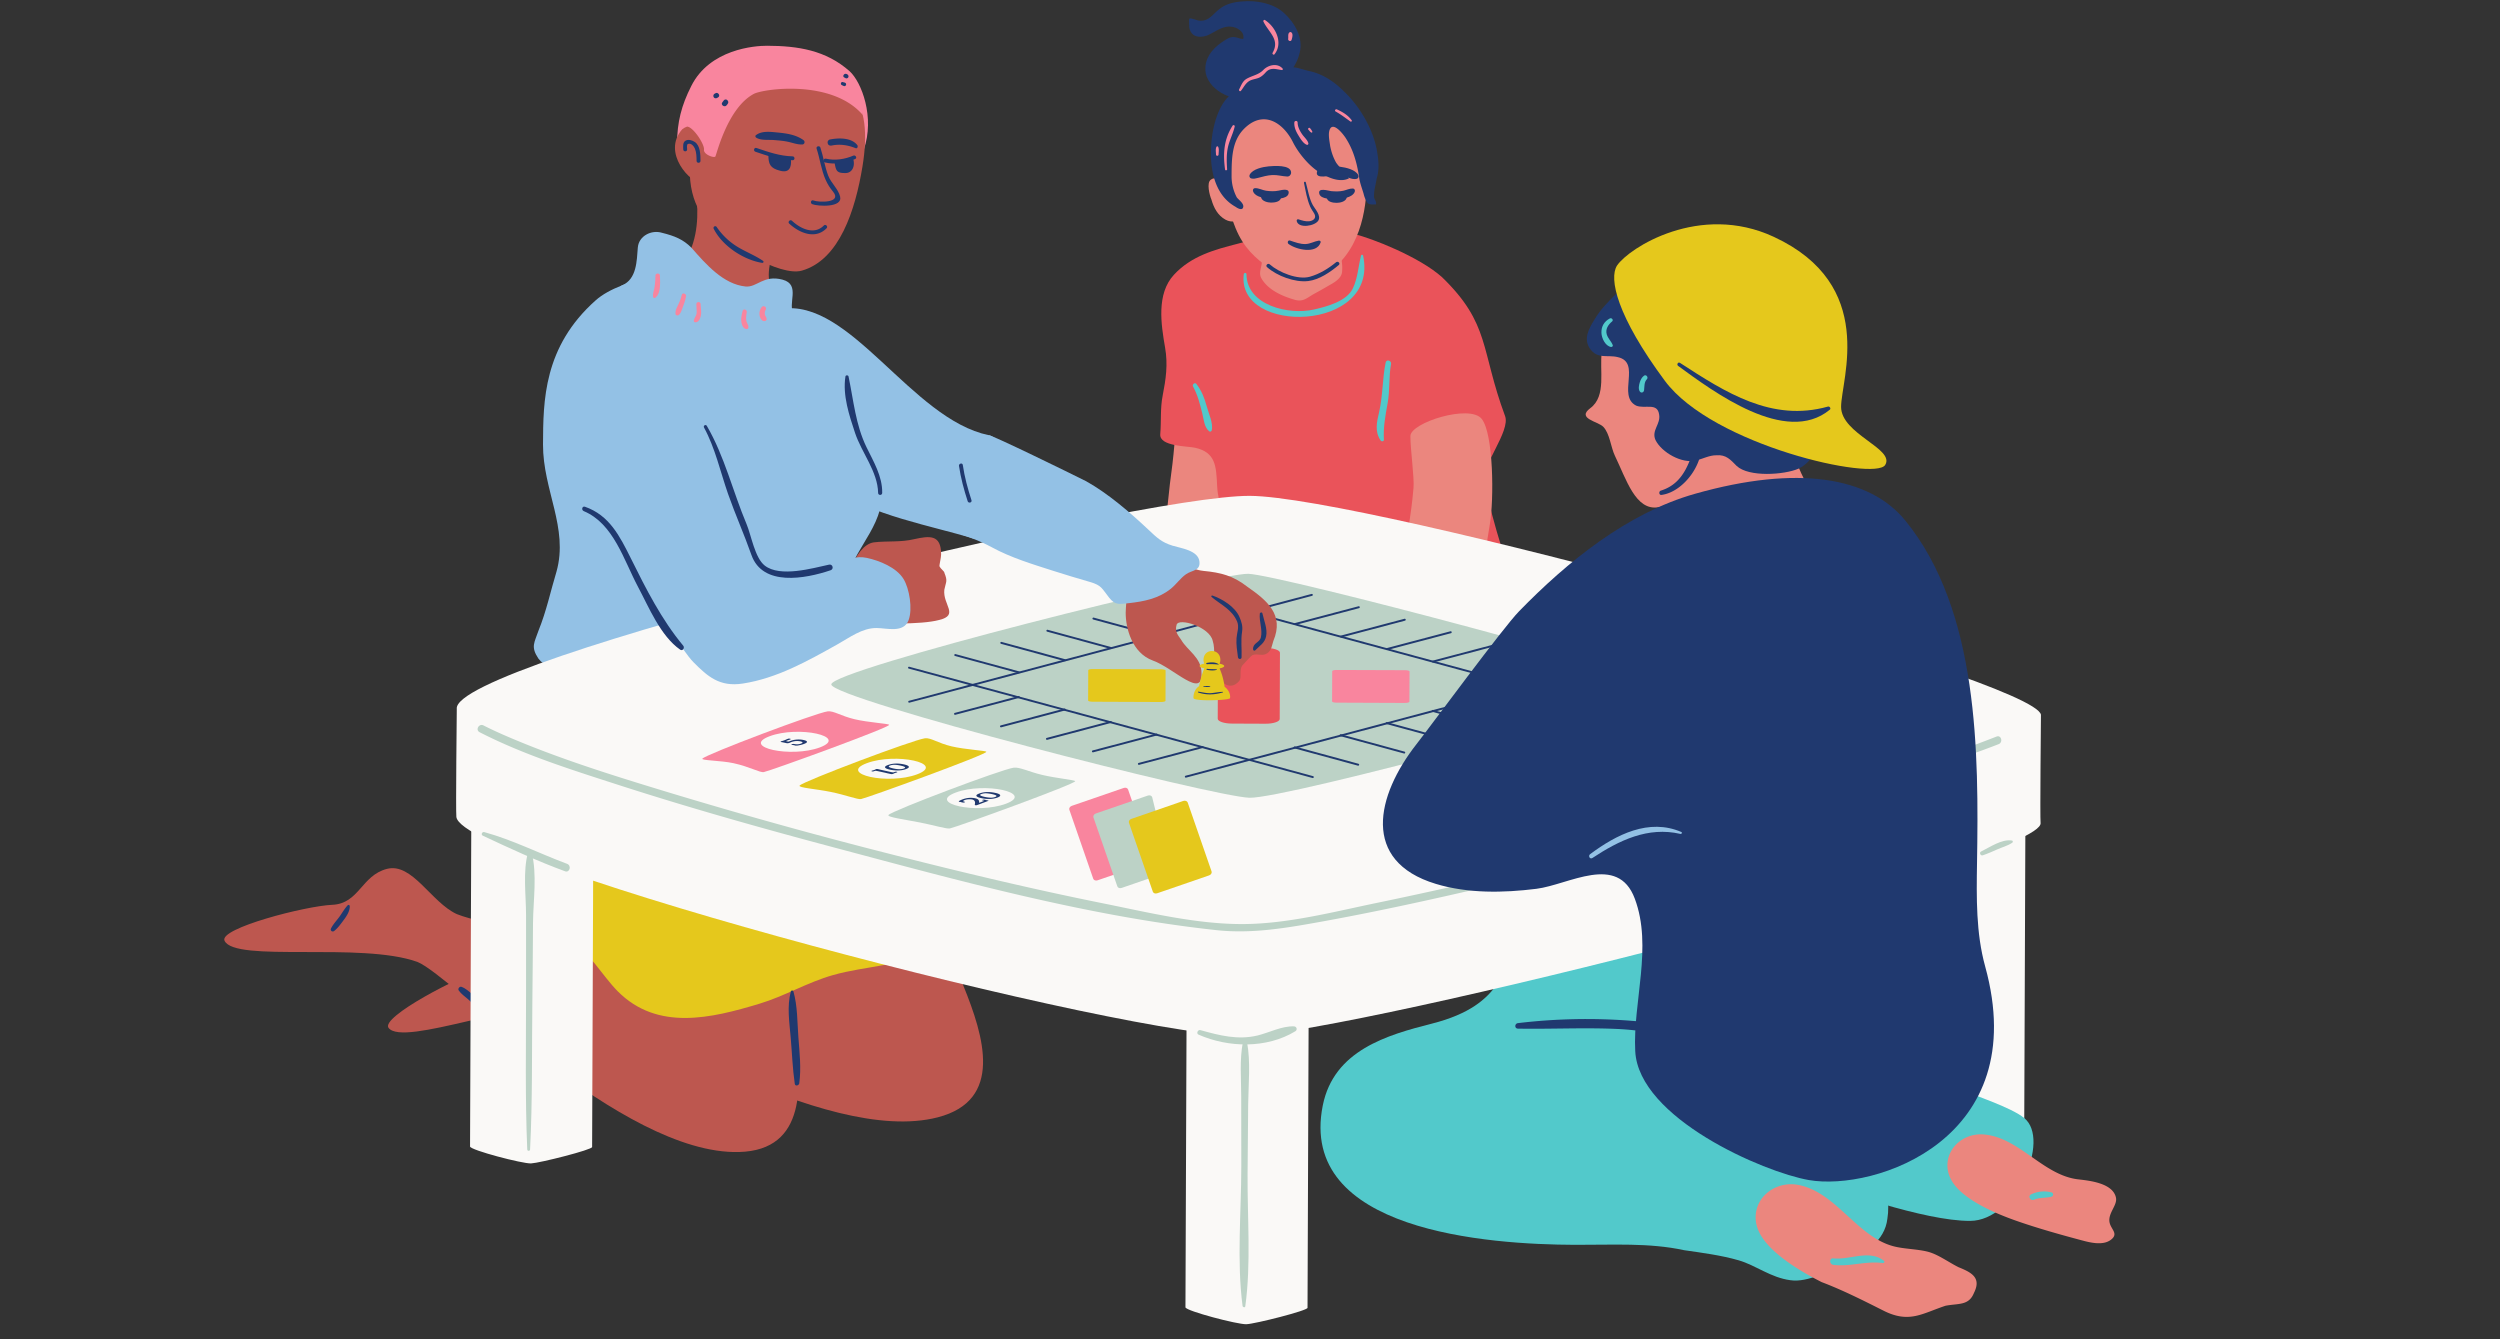 <svg xmlns="http://www.w3.org/2000/svg" width="280" height="150" version="1.0" viewBox="0 0 210 112.5"><rect x="0" y="0" width="210" height="112.5" fill="#333333" stroke="none"/><defs><clipPath id="a"><path d="M18.305 49H68v48H18.305Zm0 0"/></clipPath><clipPath id="b"><path d="M99 80h11v31.254H99Zm0 0"/></clipPath></defs><path fill="#20396f" d="M105.047 8.125c-1.477.594-3.746-.672-3.793-2.25-.05-.977.55-1.738 1.316-2.281.328-.215.657-.485 1.04-.485.273 0 .546.164.82.168.164-.597-.543-1.039-1.09-1.039-.707-.058-1.313.485-1.965.754-.656.215-1.313.106-1.473-.66 0-.105-.05-.707.004-.762.11-.105.653.168.871.168.766.059 1.094-.539 1.641-.972.547-.434 1.203-.594 1.914-.645 1.145-.105 2.563.117 3.488.938.926.82 1.684 2.128 1.352 3.378-.11.489-.332.977-.66 1.415-.438.488-.77 1.085-1.371 1.41"/><path fill="#eb867e" d="M103.25 15.836c-.246-.344-1.035-1.14-1.531-.746-.399.246-.106 1.336.043 1.68.195.69.539 1.335 1.18 1.683.546.3 1.042.106 1.585-.09M98.805 33.984c-.008 2.22-.22 4.438-.532 6.653-.105 1.008-.21 1.914-.316 2.922 0 .504-.102 1.007-.105 1.511 0 .301-.309 1.207-.106 1.512.3.504 2.32.512 3.031.516 1.11.004 2.325-.094 3.035-1.098.813-1.105.715-2.418 1.024-3.727.309-1.105.516-2.316.621-3.425.106-.907.313-3.121-.187-3.93-.606-.809-2.223-.613-3.133-.516Zm0 0"/><path fill="#ea535a" d="M113.79 19.668c1.41.34 5.413 1.887 7.343 3.617 4.055 3.93 3.219 6.07 5.293 11.664.472 1.27-2.012 4.192-1.75 5.48 1.582 7.731 4.98 14.06 3.77 14.56-1.657.792-17.548-.282-22.54-2.579-2.039-.937-2.047-.394-2.054-2.75-.008-1.39-.098-3.047-.438-4.39-.398-1.57-1.094-2.778-1.176-4.47-.078-1.66-.129-2.804-1.855-3.19-.637-.141-3.008-.102-2.922-1.137.094-1.118-.012-2.157.203-3.246.27-1.375.45-2.614.203-4.024-.344-1.984-.734-4.523.742-6.121 1.461-1.578 3.383-2.105 5.38-2.613 1.394-.356 3.034-.922 4.413-1.051 0 0 3.977-.09 5.387.25Zm0 0"/><path fill="#52c9cb" d="M104.477 23.035c-.637 5.125 11.394 4.883 10.023-1.57-.02-.09-.152-.086-.172 0-.234.926-.273 1.875-.683 2.75-.52 1.105-2.207 1.539-3.278 1.785-2.11.484-5.64-.344-5.664-2.965 0-.152-.207-.14-.226 0ZM100.215 32.465c.387.703.582 1.472.773 2.242.13.512.157 1.195.598 1.531.07.051.176-.004.195-.078.153-.597-.265-1.45-.418-2.031-.18-.684-.433-1.32-.867-1.879-.129-.164-.375.047-.281.215Zm0 0"/><path fill="#eb867e" d="M117.926 47.547c.219-2.586.597-4.059.808-6.55.079-.892-.265-3.243-.261-4.368.004-1.125 4.976-2.695 5.984-1.45 1.008 1.243 1.043 6.813.691 8.848-.187 1.149-.78 4.957-1.101 5.559Zm0 0"/><path fill="#52c9cb" d="M116.395 30.45c-.282 1.374-.23 2.777-.547 4.152-.196.851-.395 1.64.129 2.402.074.11.277.082.27-.07-.06-1.075.128-2.024.316-3.075.199-1.086.085-2.195.285-3.285.05-.293-.391-.422-.453-.125Zm0 0"/><path fill="#eb867e" d="M105.855 20.984c.149.297.149.594.145.942 0 .492-.3.984-.055 1.43.543.992 1.778 1.539 2.868 1.84.593.152.89-.094 1.437-.438.45-.246.895-.492 1.39-.785.45-.246 1.044-.59 1.094-1.133a3.71 3.71 0 0 0-.238-1.68.823.823 0 0 0-.2-.348"/><path fill="#eb867e" d="M111.613 7.867c-4.492-1.402-7.48.688-8.43 3.227-.816 2.406-.324 5.8.61 8.082.664 1.61 1.613 2.496 2.95 3.437 1.476.942 3.94 1.032 5.327-.125 2.727-2.27 2.743-6.351 2.746-7.691.008-1.871-.449-6.07-3.203-6.93Zm0 0"/><path fill="#20396f" d="M108.242 20.496c.625.469 2.352.887 2.692-.133.03-.097-.067-.164-.153-.152-.39.062-.707.273-1.117.289-.445.016-.883-.156-1.297-.293-.187-.062-.258.188-.125.29ZM105.105 14.988c.204.055.372.004.57-.047.419-.105.766-.214 1.2-.238.434-.02.828.106 1.25.125.188.008.328-.152.328-.328 0-.688-1.48-.563-1.883-.527-.492.047-1.34.218-1.593.699-.067.121-.012.281.128.316ZM105.941 16.273c0 .075-.043.223 0 .336.082.293.536.407.825.41.332 0 .742-.074.828-.367.039-.113 0-.222 0-.336"/><path fill="#20396f" d="M105.266 16.094c.203.484.964.547 1.414.59.37.03 1.418.078 1.554-.407.137-.504-.593-.312-.82-.265-.344.074-.723.058-1.07.008-.305-.047-.602-.223-.914-.215-.16.004-.223.16-.164.289ZM114.094 14.703c-.242-.457-1.028-.629-1.492-.691-.454-.063-1.801-.211-1.973.41-.188.687 1.14.297 1.406.297.422-.004.809.066 1.207.199.242.078.469.168.723.102.14-.036.191-.196.129-.317ZM113.113 16.3c0 .075.043.223 0 .333-.082.297-.539.406-.828.406-.328 0-.742-.078-.824-.375-.04-.11 0-.223 0-.332"/><path fill="#20396f" d="M113.629 15.836c-.266-.008-.527.125-.781.184-.336.078-.692.066-1.032.035-.218-.02-1.152-.344-.992.234.13.461 1.055.426 1.41.422.473-.004 1.34-.082 1.559-.586.059-.133-.008-.285-.164-.29ZM109.535 15.36c.137.671.246 1.378.524 2.007.086.195.218.375.328.555.234.387-.059.625-.418.664-.317.031-.61-.07-.903-.164-.09-.031-.16.058-.144.144.152.664 1.558.422 1.824-.05.234-.422-.281-.953-.465-1.278-.312-.554-.418-1.308-.594-1.918-.027-.101-.171-.058-.152.04ZM106.43 22.438c.84.746 2.332 1.3 3.453 1.171.937-.109 1.867-.757 2.574-1.347.164-.137-.07-.367-.23-.23-.645.53-1.395.988-2.2 1.214-1.011.285-2.605-.363-3.367-1.039-.156-.14-.39.09-.23.23Zm0 0"/><path fill="#20396f" d="M104.488 10.832c-1.023 1.043-1.031 2.504-1.035 3.969a3.8 3.8 0 0 0 .438 1.781c.148.195.593.496.543.79-.051.347-.446.148-.645 0-2.074-1.145-2.262-3.962-1.957-6.036.152-1.035.555-2.418 1.348-3.207.945-.934 2.336-1.473 3.527-2.012.496-.195 1.14-.488 1.684-.488.546.004 1.14.25 1.636.351 1.137.254 2.075.899 2.914 1.743 1.286 1.238 2.368 3.07 2.707 4.851.145.79.243 1.63-.007 2.418-.051.348-.153.742-.204 1.09 0 .148-.05.395-.003.543.05.195.199.297.148.543-.25 0-.496.047-.695-.102a2.288 2.288 0 0 1-.344-.793c-.145-.492-.344-.988-.39-1.484-.192-1.184-.485-2.223-1.126-3.215-.199-.297-.886-1.187-1.238-.844-.297.344-.102 1.137-.055 1.532.098.496.246.941.493 1.386.293.446.835.844 1.082 1.336-.793.395-1.832-.105-2.473-.504-.89-.546-1.777-1.636-2.223-2.527-.71-1.433-2.164-2.605-3.703-1.488a3.556 3.556 0 0 0-.422.367Zm0 0"/><g clip-path="url(#a)"><path fill="#bd574f" d="M61.387 52.91c2.304 3.434 4.48 28.387 5.3 33.586.72 4.55 1.106 10.129-4.613 10.274-9.855.25-24.168-14.86-27.015-15.97-4.72-1.698-15.352.079-16.2-1.784-.472-1.036 6.79-2.914 9.051-3.012 2.258-.098 2.442-2.457 4.582-3.016 2.137-.558 3.719 2.805 5.88 3.797 2.378.961 8.663 1.582 9.737 2.746 1.07-2.386-2.218-8.422-2.988-15.406-.508-4.629 2.844-12.328 4.969-13.66 2.129-1.332 8.996-.985 11.297 2.445Zm0 0"/></g><path fill="#bd574f" d="M68.121 51.293c3.024 2.82 10.824 26.633 12.805 31.512 1.734 4.27 3.379 9.617-2.156 11.05-9.54 2.47-26.918-9.003-29.942-9.437-4.984-.59-14.933 3.55-16.187 1.926-.696-.899 5.949-4.375 8.129-4.98 2.18-.606 1.824-2.946 3.777-3.973 1.957-1.028 4.262 1.886 6.59 2.367 2.535.394 8.797-.422 10.11.469.5-2.57-4.079-7.7-6.415-14.329-1.55-4.39-.039-12.648 1.73-14.43 1.77-1.78 8.536-2.995 11.56-.175Zm0 0"/><path fill="#e5c81c" d="M46.8 55.39c-2.55 3.65-3.202 8.067-3.21 12.462-.008 2.265-1.61 2.558-2.555 4.418-1.015 2 .293 3.632 2.082 4.46 1.488.684 3.2 1.407 4.61 2.153 1.664.887 2.851 3.066 4.16 4.383 3.347 3.37 7.879 2.261 11.894 1.05 2.133-.64 4.024-1.793 6.192-2.41 2.804-.797 5.761-.707 8.3-2.21 1.797-1.067 5.473-2.856 4.641-5.52-.762-2.2-3.062-4.07-4.598-5.832-1.64-1.871-4.972-10.86-8.375-13.266"/><path fill="#20396f" d="M67.14 90.992c.169-1.273.024-2.566-.074-3.84-.097-1.28-.066-2.632-.418-3.87-.03-.106-.191-.11-.218 0-.336 1.253-.121 2.593-.012 3.87.113 1.293.156 2.602.344 3.891.035.234.355.14.379-.05ZM44.172 78.605c.422.125.879.114 1.308.2.391.078.77.215 1.168.257.079.008.125-.093.09-.156-.445-.715-1.808-.914-2.566-.71-.207.054-.2.35 0 .41ZM38.535 83.203c.207.29.5.492.77.723.265.226.472.511.832.539.082.004.164-.078.156-.156-.027-.368-.332-.547-.598-.774-.285-.242-.57-.508-.925-.64-.168-.06-.34.16-.235.308Zm0 0"/><path fill="#52c9cb" d="M157.7 80.953c-3.684-.57-22.856-3.637-29.833-.867-2.05.816-1.172 4.273-7.586 5.898-3.785.961-8.238 2.246-9.168 6.875-2.12 10.579 13.903 11.68 21.188 11.707 3.125.012 6.246-.187 9.16.45 1.453.21 3.121.425 4.574.847 1.457.418 2.7 1.461 4.367 1.676 1.453.215 3.332-.816 4.582-1.434 1.668-.824 3.34-1.859 3.555-3.726.426-2.488-1.016-6.852-3.93-6.863"/><path fill="#93c1e5" d="M65.703 27.438c2.586.363 6.633 8.175 7.953 11.675 1.489 3.832-1.09 5.961-2.058 8.309-1.645 3.996.785 8.281.691 10.058-.098 1.782-12.57 3.883-14.238 4.043-2.004.16-3.84-.18-5.504-1.02-2-1.007-3.496-2.51-5.328-3.683-.664-.668-1.5-.836-1.996-1.504-.664-1-.328-1.332.007-2.332.676-1.66 1.016-3.324 1.52-4.984 1.016-3.66-1.148-6.832-1.137-10.66.016-3.664.032-8.211 4.434-12.121 2.18-1.938 7.828-2.758 10.875-2.442 3.043.317 2.195 4.301 4.781 4.66Zm0 0"/><path fill="#faf9f7" d="M170.133 69.117c-.031-.23-4.375-1.414-5.121-1.418-.746-.004-5.172 1.074-5.133 1.38 0 0-.11 27.648-.106 27.683.04.304 4.399 1.445 5.122 1.418.726-.028 5.164-1.149 5.132-1.38-.004-.027.106-27.683.106-27.683ZM49.844 68.66c-.032-.226-4.38-1.414-5.121-1.414-.746-.004-5.172 1.074-5.133 1.379 0 0-.11 27.648-.106 27.684.04.304 4.395 1.445 5.121 1.418.727-.032 5.165-1.153 5.133-1.38-.004-.03.106-27.687.106-27.687Zm0 0"/><path fill="#faf9f7" d="M171.441 60.047c-.406-2.973-56.793-18.36-66.464-18.395C95.3 41.613 37.87 55.594 38.37 59.547c0 0-.094 8.621-.035 9.078.5 3.95 57.043 18.766 66.469 18.395 9.422-.372 67.011-14.918 66.605-17.895-.055-.371.031-9.078.031-9.078Zm0 0"/><path fill="#bcd2c6" d="M167.71 61.871c-10.831 4.246-22.405 6.945-33.679 9.746-6.094 1.512-12.21 2.95-18.36 4.223-3.628.75-7.472 1.758-11.206 1.781-3.918.024-7.942-.96-11.758-1.73-6.004-1.207-11.965-2.633-17.894-4.145a425.522 425.522 0 0 1-18.598-5.168c-4.692-1.426-9.43-2.89-13.93-4.855a32.44 32.44 0 0 1-1.668-.785c-.375-.196-.71.37-.332.566 3.727 1.914 7.82 3.187 11.797 4.473 5.926 1.91 11.93 3.601 17.95 5.203 10.511 2.797 21.308 5.785 32.156 6.953 3.054.328 6.011-.207 9.011-.75 5.61-1.02 11.176-2.297 16.727-3.61 12.195-2.882 24.445-5.937 36.324-9.949a83.956 83.956 0 0 0 3.637-1.316c.39-.156.218-.793-.176-.637Zm0 0"/><path fill="#bcd2c6" d="M139.977 57.715c-.137.789-31.934 9.39-35.024 9.297-3.09-.094-35.031-8.285-35.125-9.516-.098-1.23 32.418-9.36 35.024-9.297 2.609.067 35.265 8.727 35.125 9.516Zm0 0"/><path fill="#20396f" d="M104.938 63.91c-.008 0-.016-.004-.024-.004L81.68 57.613a.083.083 0 0 1-.063-.082c0-.035.024-.07.063-.078l23.168-6.148a.08.08 0 0 1 .043 0l23.238 6.293a.083.083 0 0 1 .059.078c0 .039-.024.07-.06.082l-23.171 6.148c-.008 0-.016.004-.02.004Zm-22.922-6.375 22.921 6.207 22.852-6.066-22.918-6.207Zm0 0"/><path fill="#bcd2c6" d="m110.273 65.273-5.335-1.445-5.325 1.41"/><path fill="#20396f" d="M110.273 65.355c-.003 0-.011 0-.02-.003l-5.32-1.442-5.3 1.41a.085.085 0 0 1-.102-.058.083.083 0 0 1 .059-.102l5.324-1.414a.08.08 0 0 1 .043 0l5.34 1.45a.08.08 0 0 1 .058.097.083.083 0 0 1-.082.062Zm0 0"/><path fill="#bcd2c6" d="m76.375 58.945 5.324-1.414-5.34-1.445"/><path fill="#20396f" d="M76.375 59.027a.079.079 0 0 1-.078-.062.078.078 0 0 1 .058-.098l5.028-1.336-5.043-1.367a.078.078 0 0 1-.059-.098c.012-.046.055-.07.102-.058l5.34 1.445a.083.083 0 0 1-.004.16l-5.324 1.41c-.004.004-.012.004-.02.004Zm0 0"/><path fill="#bcd2c6" d="m133.43 56.266-5.325 1.41 5.34 1.449"/><path fill="#20396f" d="M133.445 59.207c-.007 0-.015-.004-.02-.004l-5.34-1.445a.083.083 0 0 1-.062-.082c0-.035.028-.067.063-.078l5.324-1.414a.085.085 0 0 1 .102.058.083.083 0 0 1-.059.102l-5.027 1.336 5.043 1.363c.043.016.07.059.058.102a.087.087 0 0 1-.082.062Zm0 0"/><path fill="#bcd2c6" d="m99.531 49.938 5.34 1.445 5.324-1.414"/><path fill="#20396f" d="M104.871 51.465c-.008 0-.016 0-.023-.004l-5.34-1.445c-.043-.012-.067-.055-.055-.102.012-.043.055-.066.102-.055l5.316 1.438 5.3-1.406a.083.083 0 0 1 .102.058.085.085 0 0 1-.058.102l-5.324 1.414h-.02ZM114.086 64.316h-.02l-5.34-1.453a.085.085 0 0 1-.058-.101.085.085 0 0 1 .102-.059l5.34 1.453c.042.012.07.059.058.102a.084.084 0 0 1-.082.058ZM117.957 63.297c-.008 0-.016 0-.023-.004l-5.336-1.453c-.047-.012-.07-.055-.059-.102.012-.043.055-.066.102-.058l5.34 1.457a.078.078 0 0 1 .054.097.079.079 0 0 1-.078.063ZM121.824 62.273h-.02l-5.34-1.453c-.042-.015-.07-.058-.058-.101a.085.085 0 0 1 .102-.059l5.34 1.453c.043.012.07.059.058.102a.084.084 0 0 1-.082.058ZM125.695 61.254c-.007 0-.015 0-.023-.004l-5.336-1.453a.081.081 0 0 1-.059-.102.083.083 0 0 1 .102-.058l5.336 1.453c.047.012.07.058.058.101a.079.079 0 0 1-.078.063ZM129.563 60.23c-.004 0-.012 0-.02-.003l-5.34-1.454a.083.083 0 0 1-.058-.101c.011-.043.058-.067.101-.055l5.34 1.453c.043.012.07.055.059.102a.084.084 0 0 1-.083.058ZM85.582 56.559c-.008 0-.016 0-.023-.004l-5.336-1.453a.078.078 0 0 1-.059-.098c.012-.047.055-.07.102-.059l5.34 1.453c.042.012.066.055.054.102-.008.035-.043.059-.078.059ZM89.45 55.54c-.005 0-.013-.005-.02-.005l-5.34-1.453a.085.085 0 0 1-.059-.102.085.085 0 0 1 .102-.058l5.34 1.453c.043.012.07.059.058.102a.088.088 0 0 1-.082.062ZM93.32 54.516c-.007 0-.015 0-.023-.004l-5.34-1.453c-.043-.012-.066-.055-.055-.102.012-.043.055-.066.102-.055l5.336 1.453c.047.012.07.055.058.102-.007.035-.043.059-.078.059ZM97.188 53.492h-.02l-5.34-1.453a.085.085 0 0 1-.058-.102.085.085 0 0 1 .101-.058l5.34 1.453c.043.012.07.059.059.102a.084.084 0 0 1-.082.058ZM101.059 52.473c-.008 0-.016 0-.024-.004l-5.34-1.453c-.043-.012-.066-.055-.054-.102.011-.043.054-.066.101-.059l5.336 1.458c.047.011.07.054.059.097a.079.079 0 0 1-.078.063ZM80.223 60.047a.083.083 0 0 1-.078-.063.085.085 0 0 1 .058-.101l5.352-1.414a.08.08 0 0 1 .097.058c.012.047-.011.09-.058.102l-5.348 1.414c-.008 0-.016.004-.023.004ZM84.086 61.098a.088.088 0 0 1-.082-.063.085.085 0 0 1 .058-.101l5.352-1.414a.085.085 0 0 1 .102.058.083.083 0 0 1-.059.102l-5.352 1.414c-.007 0-.015.004-.02.004ZM87.945 62.148a.083.083 0 0 1-.078-.062.085.085 0 0 1 .059-.102l5.347-1.414a.083.083 0 1 1 .043.16l-5.347 1.415-.024.003ZM91.809 63.2a.088.088 0 0 1-.082-.063.085.085 0 0 1 .058-.102l5.352-1.41c.043-.016.09.012.101.059a.08.08 0 0 1-.058.097l-5.352 1.414c-.008 0-.016.004-.02.004ZM95.668 64.25a.083.083 0 0 1-.078-.063.081.081 0 0 1 .058-.101l5.348-1.41c.047-.012.09.011.102.058a.08.08 0 0 1-.059.098l-5.352 1.414c-.003 0-.011.004-.019.004ZM108.79 52.5a.084.084 0 0 1-.083-.059.083.083 0 0 1 .059-.101l5.351-1.414a.085.085 0 0 1 .102.058.085.085 0 0 1-.059.102L108.81 52.5h-.02ZM112.648 53.55c-.035 0-.07-.023-.078-.058a.081.081 0 0 1 .059-.101l5.348-1.414a.083.083 0 0 1 .101.058.085.085 0 0 1-.058.102l-5.352 1.414h-.02ZM116.512 54.602a.084.084 0 0 1-.082-.059.085.085 0 0 1 .058-.102l5.352-1.414a.085.085 0 0 1 .101.059.085.085 0 0 1-.058.102l-5.352 1.414h-.02ZM120.371 55.652c-.035 0-.07-.023-.078-.058a.081.081 0 0 1 .059-.102l5.347-1.414a.083.083 0 1 1 .043.16l-5.351 1.414h-.02ZM124.234 56.707a.088.088 0 0 1-.082-.062.085.085 0 0 1 .059-.102l5.352-1.414c.042-.012.085.016.101.059.008.046-.016.09-.062.101l-5.348 1.414c-.008 0-.016.004-.02.004Zm0 0"/><path fill="#ea535a" d="M107.496 60.395c0 .222-.543.402-1.203.398l-2.805-.012c-.66 0-1.199-.183-1.199-.406l.02-5.563c.004-.218.543-.398 1.203-.394l2.804.008c.66.004 1.204.187 1.2.406Zm0 0"/><path fill="#e5c81c" d="M97.902 58.867c0 .055-.172.102-.375.102l-5.75-.024c-.207 0-.375-.047-.375-.101l.012-2.547c0-.055.168-.098.375-.098l5.746.02c.207.004.375.047.375.101Zm0 0"/><path fill="#f9859e" d="M118.39 58.945c0 .055-.167.102-.374.102l-5.746-.024c-.207 0-.375-.046-.375-.101l.011-2.547c0-.055.168-.102.375-.098l5.746.02c.207 0 .375.047.375.101ZM96.766 72.113c.043.125-.047.274-.204.328L92.2 73.945c-.16.055-.324-.004-.367-.129l-2.008-5.796c-.043-.125.047-.274.203-.329l4.368-1.504c.156-.054.32.004.363.133Zm0 0"/><path fill="#bcd2c6" d="M98.246 72.91c0 .102.496.117.34.168l-4.367 1.508c-.156.055-.32-.004-.364-.133l-2.007-5.793c-.043-.125.047-.273.203-.328l4.367-1.504c.156-.055.32.004.363.129Zm0 0"/><path fill="#e5c81c" d="M101.773 73.203c.043.125-.046.274-.203.328l-4.367 1.504c-.156.055-.32-.004-.363-.129l-2.008-5.797c-.043-.125.047-.273.203-.324l4.363-1.508c.16-.05.32.008.368.133Zm0 0"/><g clip-path="url(#b)"><path fill="#faf9f7" d="M109.938 82.172c-.032-.23-4.376-1.414-5.122-1.418-.746-.004-5.171 1.074-5.132 1.379 0 0-.11 27.648-.106 27.683.04.305 4.395 1.45 5.121 1.418.727-.027 5.164-1.148 5.133-1.379-.004-.027.106-27.683.106-27.683Zm0 0"/></g><path fill="#52c9cb" d="M151.945 99.125c2.371.8 9.707 3.453 13.551 3.43 3.84-.02 6.781-6.82 4.543-8.637-2.238-1.816-11.469-3.66-11.762-6.688-.293-3.03-13.8 6.59-13.8 6.59"/><path fill="#eb867e" d="M150.152 36.336c.653 2.633 1.715 5.352 3.934 7.172-.168.328-.746.57-1.074.734-.578.246-1.16.653-1.82.735-.989.242-2.391.156-3.38-.012-3.214-.59-4.937-3.395-5.835-6.274"/><path fill="#eb867e" d="M145.723 20.605c-4.77-.75-10.028 1.934-11.168 8.961-.227 1.5.418 3.692-.97 4.72-1.175.874.642 1.109 1.083 1.558.555.562.637 1.718.98 2.433.97 2.008 1.743 4.645 3.649 4.332 1.91-.312 13.398-3.222 14.535-9.457 1.324-7.238-3.129-11.765-8.11-12.547Zm0 0"/><path fill="#ebbb94" d="M125.945 56.875a38.646 38.646 0 0 0-3.23 3.633c-1.176 1.601-2.645 3.054-3.676 4.656-.734 1.309-1.473 2.766-1.477 4.367-.007 2.043 1.454 2.633 3.204 3.367 1.316.442 2.484.594 3.8.747 2.047.152 4.387.308 6.145-.27 1.902-.578 3.953-1.152 5.71-2.02 1.466-.578 3.81-1.445 4.981-2.609"/><path fill="#20396f" d="M142.387 41.477c-5.688 1.609-10.735 5.71-14.785 9.87-1.372 1.407-7.399 9.61-8.63 11.18-3.355 4.29-4.675 9.809 1.641 11.72 2.692.816 5.68.76 8.446.413 2.726-.344 6.828-3 8.261.82 1.524 4.051-.168 8.704.04 12.817.285 5.625 10.792 10.168 14.585 10.828 5.504.96 18.82-3.402 14.809-17.945-.774-2.805-.73-5.778-.684-8.684.145-9.191.168-21.18-6.03-28.777-2.981-3.653-9.017-4.688-17.653-2.242Zm0 0"/><path fill="#93c1e5" d="M133.758 72.074c2.246-1.48 4.66-2.664 7.406-2.023.094.023.168-.121.07-.164-2.73-1.176-5.464.222-7.664 1.863-.191.14-.02.457.188.324Zm0 0"/><path fill="#eb867e" d="M148.355 100.277a2.662 2.662 0 0 0-.73 2.868c.645 1.945 3.668 3.683 5.398 4.554 1.735.656 3.465 1.528 5.196 2.399 2.16 1.09 3.25.23 5.203-.414 1.082-.211 1.95.007 2.387-1.07.656-1.294-.211-1.731-1.293-2.169-.864-.433-1.73-1.086-2.594-1.304-.867-.22-1.953-.223-2.817-.442-3.093-.785-4.8-4.457-7.933-5.144-1.086-.239-2.121.082-2.817.722ZM164.172 96.293a2.465 2.465 0 0 0-.324 2.71c.82 1.708 3.8 2.938 5.488 3.532 1.797.63 3.723 1.172 5.559 1.66.714.192 1.77.446 2.421-.054.68-.52-.007-.864-.117-1.48-.133-.77.672-1.415.543-2.052-.254-1.246-2.27-1.437-3.199-1.546-2.926-.352-4.926-3.508-7.879-3.766-1.02-.09-1.93.328-2.492.996Zm0 0"/><path fill="#20396f" d="M136.59 24.082c.074.148-.668.516-.895.664-.668.664-1.265 1.254-1.785 2.137-.45.738-.898 1.55-.383 2.367.664.965 1.485.523 2.371.75 2.004.45-.085 3.254 1.543 4.074.743.297 1.782-.289 1.926.746.145.817-.672 1.328-.304 2.145.515 1.039 2.218 2.008 3.406 1.715.594-.145 1.113-.442 1.707-.438.816-.07 1.187.375 1.703.895 1.035.965 4.004.746 5.191.234 1.34-.66 1.715-1.984 1.72-3.39"/><path fill="#e5c81c" d="M154.652 34.164c.008-2.305 3.07-10.23-5.66-14.273-6.219-2.887-12.168.937-13.16 2.414-.7 1.082-.02 4.242 4.016 9.683 4.035 5.438 17.648 8.45 18.507 7.07.856-1.374-3.714-2.585-3.703-4.894Zm0 0"/><path fill="#20396f" d="M140.965 30.738c2.95 2.149 9.039 6.723 12.734 3.68.13-.102-.008-.305-.152-.266-4.711 1.328-8.617-1.195-12.43-3.672-.164-.105-.304.149-.152.258Zm0 0"/><path fill="#f9859e" d="M56.875 12.023c.008-1.757.363-3.164 1.195-4.804 1.551-3.086 5.305-3.38 6.364-3.375 2.586.008 4.937.37 6.93 2.136 1.007.903 2.144 3.88 1.19 6.606-.277.793-.687 1.531-1.343 2.07"/><path fill="#93c1e5" d="M65.594 25.953c5.812-.973 10.945 9.246 17.46 10.602 2.544.527 1.395 9.55-1.449 8.644-2.843-.906-8.984-2.039-11.156-4.066"/><path fill="#bd574f" d="M58.29 14.977c.288 1.77 1.41 7.605-4.18 9.464-3.958 1.317 7.218 5.118 8.831 5.082 4.118-.097 2.606-4.515 1.926-5.363-.68-.848-.02-2.836.442-4.422 1.308-4.476-7.02-4.761-7.02-4.761Zm0 0"/><path fill="#bd574f" d="M66.777 5.61c-4.656-.633-7.511 1.613-8.472 5.804-.918 3.988.015 6.133 1.449 7.66 1.43 1.528 5.773 4.176 7.598 3.66 3.171-.902 4.5-5.109 5.097-8.757.938-5.747-1.148-7.75-5.672-8.368Zm0 0"/><path fill="#20396f" d="M59.953 19.219c.715 1.43 2.5 2.613 4.067 2.863.105.016.16-.11.07-.172-.625-.43-1.332-.707-1.988-1.086a5.708 5.708 0 0 1-1.899-1.754c-.105-.156-.336-.023-.25.149Zm0 0"/><path fill="#bd574f" d="M59.246 12.293c-.226-.922-.851-2.27-1.937-1.434-1.743 1.95.68 4.575 1.765 4.579"/><path fill="#20396f" d="M57.719 12.55c0-.1-.063-.41.074-.46.266-.098.5.2.582.402.129.317.133.684.137 1.024 0 .21.328.21.328 0 0-.496-.008-1.293-.488-1.598-.22-.137-.528-.238-.77-.098-.25.145-.195.496-.191.73.004.216.332.216.328 0ZM68.594 12.484c.285.864.39 1.793.761 2.625.165.368.364.684.622.993.789.953-1.192.921-1.66.734-.196-.078-.282.238-.087.316.438.18 2.575.317 2.34-.64-.156-.645-.757-1.125-1-1.758-.293-.762-.402-1.582-.656-2.356-.066-.199-.387-.113-.32.086ZM63.453 12.746c1.031.352 2.024.691 3.125.715.211.004.211-.324 0-.328-1.07-.024-2.035-.363-3.035-.703-.203-.07-.29.25-.09.316Zm0 0"/><path fill="#20396f" d="M69.293 13.645c.84.203 1.758.054 2.543-.29.195-.082.027-.367-.164-.28-.703.304-1.543.433-2.293.253-.207-.05-.293.266-.086.317ZM64.547 13.012c-.004.765.137 1.117.976 1.328.77.215.98-.274.915-.973"/><path fill="#20396f" d="M70.098 13.629c.125.738.187.922.953.906.488-.012.8-.508.625-1.164M69.2 18.945c-.805.817-1.958.27-2.673-.398-.156-.145-.386.09-.234.234.855.797 2.2 1.352 3.137.395.152-.153-.082-.383-.23-.23ZM67.488 11.766c-.644-.457-1.422-.563-2.187-.637-.586-.055-1.32-.16-1.813.234-.062.051-.035.157.028.196.402.261 1.039.164 1.511.207.426.035.848.066 1.266.168.379.09.703.214 1.094.203.21-.004.261-.262.101-.371ZM72.012 12.188c-.5-.641-1.575-.614-2.301-.47-.102.02-.207.145-.191.255a.32.32 0 0 0 .035.132c.05.11.191.145.3.122.68-.145 1.372-.043 2.008.218.16.07.23-.152.149-.258Zm0 0"/><path fill="#bd574f" d="M94.047 47.93c.266-1.04 2.621-1.422 3.535-1.29 1.305.266 2.215 1.184 3.523 1.317 1.434.137 2.48.402 3.653 1.316 1.695 1.18 3.129 2.36 2.203 4.57-.133.391-.133.782-.527 1.04-.391.262-.782 0-1.176.129-.13-.004-.785.777-.918.906-.262.39-.004 1.043-.266 1.305-.789.906-1.699-.008-1.957-.79-.258-.913.008-1.824-.25-2.609-.258-1.172-2.855-1.953-3.031-1.351-.172.601.117.875.379 1.265.52.914 1.719 1.492 1.71 2.797.126 2.215-2.327-.418-4.085-1.05-1.758-.637-2.29-2.731-2.281-4.032 0-.523.132-1.172.004-1.695-.13-.524-.649-1.305-.516-1.828Zm0 0"/><path fill="#93c1e5" d="M83.055 36.555c.398.035 6.898 3.226 8.172 3.863 1.851 1.031 3.71 2.637 5.246 4.082.703.66 1.086 1.047 2.03 1.34.684.21 2.15.39 2.25 1.328.087.8-.616.71-1.132 1.07-.465.328-.816.844-1.254 1.203-1.027.84-2.289 1.086-3.535 1.223-.797.086-1.148.191-1.656-.45-.625-.78-.614-1.038-1.625-1.331-1.043-.305-2.086-.61-3.121-.946-1.715-.55-3.516-1.093-5.106-1.96-2.285-1.25-5.804-1.985-5.804-1.985"/><path fill="#20396f" d="M80.555 39.14c.152 1.012.414 1.993.73 2.965.067.2.387.114.32-.085-.316-.973-.582-1.954-.73-2.965-.031-.211-.352-.121-.32.086ZM104.293 55.21c.027-.741-.074-1.41.043-2.155.07-.453-.047-.817-.219-1.223-.367-.86-1.437-1.52-2.277-1.809-.067-.023-.125.075-.07.122.789.66 1.726 1.058 2.148 2.066.195.469-.016.918-.05 1.387-.04.543.05 1.078.12 1.613.028.187.297.2.305 0ZM105.824 51.55c-.066.66.239 1.333.094 1.977-.11.473-.688.465-.66 1.02.004.094.117.152.187.078.383-.402.79-.605.91-1.176.13-.617-.183-1.332-.312-1.926-.031-.128-.207-.086-.219.028Zm0 0"/><path fill="#bd574f" d="M72.27 52.36c1.699.003 5.062.136 6.62-.282 1.704-.418.29-1.27.434-2.543.145-.703.29-.703.008-1.41 0-.145-.281-.285-.422-.57 0-.14.14-.703.145-.989.004-1.695-.989-1.554-2.262-1.277-1.137.277-2.27.133-3.402.27-1.704.273-2.422 3.804-3.137 5.214"/><path fill="#93c1e5" d="M52.254 23.969c1.238-.524 1.23-2.047 1.324-3.192.09-.968 1.152-1.492 2.031-1.222 1.059.265 1.77.547 2.473 1.254 1.23 1.41 2.695 3.074 4.547 3.257.969.09 1.492-.996 3.094-.578 1.601.418.359 2.09.976 2.883 1.317 1.59 3.434 1.945 2.102 3.875-.711 1.14-3.922 1.832-8.766.582-4.847-1.25-9.02-6.336-7.781-6.86ZM49.09 30.66c2-2.265 5.59 1.461 6.87 2.906 2.216 2.672 6.923 13.993 7.985 14.055 1.575.09 3.14.082 4.711.14.828.032 1.11.028 1.852-.355.797-.414 1.363-.742 2.308-.543 1.051.227 2.485.797 3.082 1.774.493.804.774 2.511.426 3.453-.41 1.113-1.828.668-2.699.664-1.21-.004-2.238.789-3.3 1.383-2.493 1.394-5.06 2.84-7.927 3.281-1.957.305-2.964-.602-4.148-1.793-1.773-1.781-10.18-16.035-10.516-18.117-.34-2.086-.101-5.196 1.356-6.848Zm0 0"/><path fill="#20396f" d="M59.137 35.91c.945 1.742 1.367 3.703 2.015 5.567.606 1.73 1.356 3.402 1.965 5.132.938 2.676 4.512 2.016 6.653 1.293.3-.101.18-.539-.13-.472-1.398.3-4.105 1.09-5.402.078-.836-.653-1.133-2.555-1.531-3.492-1.14-2.703-1.852-5.711-3.336-8.246-.09-.153-.32-.016-.234.14ZM49.035 42.934c2.508 1.05 3.363 4.12 4.555 6.355.922 1.727 1.887 4.125 3.547 5.285.21.145.398-.16.258-.332-1.833-2.203-3.13-4.777-4.399-7.332-.941-1.89-1.809-3.625-3.86-4.344-.238-.082-.324.274-.1.368ZM74.105 41.406c.024-1.398-.734-2.636-1.328-3.86-.91-1.886-1.078-3.91-1.5-5.921-.023-.125-.242-.133-.261 0-.246 1.582.316 3.258.808 4.742.559 1.672 1.906 3.25 1.938 5.04 0 .222.34.222.343 0Zm0 0"/><path fill="#f9859e" d="M57.746 10.629c.574.133 1.45 1.543 1.39 1.941-.062.399.848.727.954.578.101-.148 1.015-4.09 3.238-5.265.805-.422 6.55-1.246 9.14 1.77.016-.34-.163-2.977-2.12-3.544-7.828-2.273-10.059.489-10.543 1.016-.532.523-.801 1.05-1.067 1.754M55.059 23.16a7.666 7.666 0 0 1-.082.992c-.043.27-.168.524-.114.797.012.07.11.11.168.067.508-.352.414-1.317.403-1.856-.004-.242-.371-.242-.375 0ZM57.262 24.79c-.067.288-.176.558-.305.831-.11.242-.25.484-.21.754.015.137.198.152.28.078.18-.168.243-.441.332-.664.114-.293.215-.59.266-.902.04-.23-.309-.34-.363-.098ZM58.496 25.547c0 .234.027.465.024.7-.008.276-.211.452-.239.706-.008.067.063.121.125.121.285.008.418-.328.465-.562.063-.32-.008-.645-.02-.965-.003-.227-.355-.23-.355 0ZM62.379 26.129c-.074.293-.145.59-.106.89.032.25.153.618.454.618.082.004.132-.063.14-.14.016-.184-.133-.352-.172-.532-.047-.238-.004-.504.032-.738.035-.227-.29-.329-.348-.098ZM63.965 25.816c-.14.2-.2.438-.16.68.035.223.195.535.468.469.07-.02.13-.09.125-.168-.003-.137-.117-.242-.148-.379a.62.62 0 0 1 .07-.398c.125-.235-.203-.415-.355-.204Zm0 0"/><path fill="#20396f" d="M139.563 41.574c1.93-.25 3.8-2.886 3.269-4.812-.035-.125-.2-.114-.238 0-.614 1.781-1.004 3.804-3.082 4.449-.192.059-.168.39.05.363ZM127.512 86.406c2.761.047 5.515-.097 8.273.024 3.16.136 6.07.988 9.156 1.48.211.035.36-.242.153-.36-2.375-1.362-5.434-1.6-8.121-1.808a48.471 48.471 0 0 0-9.461.2c-.293.035-.309.46 0 .464Zm0 0"/><path fill="#bcd2c6" d="M40.55 70.195c2.263 1.063 4.567 2.13 6.915 2.993.394.144.562-.481.172-.626-2.32-.863-4.57-2.011-6.961-2.667-.176-.051-.301.218-.125.3ZM100.68 86.91c2.504 1.102 5.722 1.184 8.136-.289.188-.117.106-.398-.113-.406-1.023-.043-2.074.523-3.066.765-1.649.399-3.207-.003-4.797-.449-.223-.062-.38.281-.16.38ZM166.55 71.848c.419-.141.813-.317 1.216-.496.425-.192.879-.301 1.265-.563.063-.047.07-.168-.023-.184-.863-.144-1.852.563-2.598.922-.18.086-.05.387.14.32Zm0 0"/><path fill="#bcd2c6" d="M44.527 96.555c.211-4.14.141-8.317.192-12.465.027-2.184.039-4.371.054-6.559.016-1.898.364-4.101-.12-5.941-.04-.149-.258-.149-.298 0-.449 1.648-.167 3.582-.167 5.285v6.563c.003 4.359-.086 8.757.101 13.117.008.152.23.152.238 0ZM104.605 109.727c.497-3.614.165-7.48.192-11.125.016-1.954.031-3.903.05-5.852.02-1.71.22-3.543-.1-5.23-.032-.168-.306-.165-.34 0-.294 1.484-.145 3.07-.145 4.578 0 1.953.008 3.902.008 5.851 0 3.844-.391 7.934.105 11.746.016.118.21.176.23.032ZM90.316 65.617c.114.203-9.964 3.86-10.527 3.973-.273.055-1.281-.258-2.508-.5-1.293-.254-2.8-.45-2.648-.633.293-.36 9.527-3.844 10.523-3.973.496-.062 1.254.34 2.395.61 1.164.277 2.707.418 2.765.523Zm0 0"/><path fill="#faf9f7" d="M80.27 66.578c-2.426.914 1.816 1.844 4.242.93 2.425-.914-1.817-1.844-4.242-.93Zm0 0"/><path fill="#20396f" d="M82.79 67.191c.03.012.058.016.073.02l.067.016c.027.003.05.007.066.011.047.008.05.024.012.04l-.906.34a.296.296 0 0 1-.18.019c-.031-.008-.043-.032-.035-.075.054-.222-.024-.359-.23-.406a1.143 1.143 0 0 0-.274-.015 1.045 1.045 0 0 0-.356.066c-.152.059-.16.106-.011.137.066.015.066.031.004.058a.47.47 0 0 1-.09.016.313.313 0 0 1-.09-.012h-.016c-.015-.004-.035-.008-.058-.015-.028-.008-.047-.016-.059-.02-.016 0-.035-.004-.066-.008a.356.356 0 0 1-.063-.011c-.062-.012-.05-.047.035-.098.055-.031.133-.067.227-.102.37-.14.734-.172 1.09-.093.23.05.336.164.312.336-.004.003-.004.007-.004.011a.035.035 0 0 1 .004.02c.016.004.051-.004.102-.024l.062-.023c.012-.008.024-.012.031-.016.012-.004.02-.008.028-.008l.043-.02c.012 0 .02-.003.027-.007.012-.004.016-.004.024-.008.09-.035.117-.054.082-.062l-.047-.012c-.012 0-.024-.004-.031-.004-.008-.004-.016-.004-.02-.004-.059-.011-.059-.031 0-.054a.326.326 0 0 1 .172-.012c.02.004.043.008.074.02ZM84.004 66.773c.047.075-.024.149-.211.22-.203.073-.43.116-.688.12a2.806 2.806 0 0 1-.687-.074c-.219-.047-.348-.102-.39-.168-.044-.07.03-.14.218-.21.399-.15.852-.169 1.367-.056.215.047.348.102.39.168Zm-1.102-.132a1.105 1.105 0 0 0-.468.058c-.204.074-.106.156.289.242.375.082.664.086.875.004.203-.074.117-.152-.258-.238a3.542 3.542 0 0 0-.438-.066Zm0 0"/><path fill="#e5c81c" d="M82.852 63.148c.117.204-9.965 3.86-10.524 3.973-.285.055-1.281-.344-2.555-.601-1.23-.25-2.75-.352-2.605-.532.297-.36 9.527-3.84 10.527-3.972.5-.063 1.078.402 2.227.675 1.148.274 2.875.356 2.93.457Zm0 0"/><path fill="#faf9f7" d="M72.805 64.11c-2.426.913 1.82 1.847 4.242.93 2.426-.915-1.817-1.845-4.242-.93Zm0 0"/><path fill="#20396f" d="M75.328 64.887c-.012.004-.031.008-.066.02-.032.007-.051.011-.063.019a.328.328 0 0 0-.047.015c-.015.008-.035.016-.054.028a.765.765 0 0 0-.055.023c-.02.008-.031.016-.047.02a.464.464 0 0 1-.094.015c-.023 0-.093-.011-.207-.039a1.54 1.54 0 0 0-.117-.023l-.16-.04a2.082 2.082 0 0 0-.16-.034c-.047-.012-.09-.02-.121-.028a7.327 7.327 0 0 0-.274-.058c-.082-.02-.152-.032-.21-.043a.497.497 0 0 0-.145-.016c-.004.004-.008.004-.016.008-.008 0-.012.004-.02.008l-.038.015a.312.312 0 0 1-.176.02c-.07-.016-.074-.035-.02-.059a.911.911 0 0 1 .098-.027c.043-.012.074-.023.094-.027l.039-.02a.38.38 0 0 0 .043-.02l.047-.023c.015-.008.03-.012.039-.016a.243.243 0 0 1 .14 0c.04.008.086.016.14.032l.192.043.192.043c.054.011.097.023.136.03a.906.906 0 0 1 .106.024l.148.032.246.054c.09.02.157.02.204 0l.023-.008c.008-.007.016-.011.023-.011a.293.293 0 0 1 .184-.012c.059.012.059.031-.004.055ZM76.332 64.383c.043.074-.027.144-.215.215-.203.078-.43.117-.683.12a3.012 3.012 0 0 1-.692-.07c-.219-.046-.347-.105-.387-.168-.043-.07.028-.14.215-.21.399-.153.856-.172 1.368-.06.218.048.347.106.394.173Zm-1.102-.137a1.115 1.115 0 0 0-.472.059c-.203.078-.106.16.289.246.375.082.668.082.875.004.203-.078.117-.157-.254-.239a3.006 3.006 0 0 0-.438-.07Zm0 0"/><path fill="#f9859e" d="M74.688 60.883c.113.207-9.97 3.863-10.528 3.972-.316.067-1.18-.449-2.543-.746-1.054-.23-2.746-.226-2.617-.382.297-.36 9.527-3.844 10.527-3.973.496-.063 1.114.39 2.254.66 1.164.277 2.848.367 2.906.469Zm0 0"/><path fill="#faf9f7" d="M64.637 61.848c-2.422.914 1.82 1.843 4.246.93 2.426-.919-1.82-1.848-4.246-.93Zm0 0"/><path fill="#20396f" d="M67.785 62.309c.008.054-.066.113-.23.175-.13.051-.274.09-.43.118a.967.967 0 0 1-.324.027c-.012-.004-.028-.008-.047-.016-.02-.008-.04-.011-.05-.015l-.099-.016a.424.424 0 0 1-.101-.016c-.05-.007-.047-.027.012-.05a.382.382 0 0 1 .218-.016.97.97 0 0 0 .54-.035c.199-.074.183-.14-.051-.192a1.38 1.38 0 0 0-.762.066c-.02.005-.043.016-.07.028-.032.016-.055.028-.075.031a.404.404 0 0 1-.238.028c-.016 0-.031-.004-.05-.008-.02-.004-.044-.012-.071-.02l-.121-.023c-.02-.008-.047-.012-.09-.02l-.09-.015a.226.226 0 0 1-.086-.031c-.007-.012.012-.024.055-.043a.363.363 0 0 0 .05-.016c.024-.004.048-.012.079-.02a.394.394 0 0 1 .074-.023c.02-.008.035-.012.047-.02.016-.003.035-.011.059-.019a.76.76 0 0 1 .078-.035.443.443 0 0 1 .078-.035c.02-.012.039-.02.055-.024.043-.015.074-.027.097-.031a.283.283 0 0 1 .113.008c.082.015.09.039.024.062-.016.008-.031.012-.05.02l-.075.027-.121.043c-.074.027-.102.047-.09.059l.05.011c.052.012.083.016.09.02.036.004.07 0 .102-.012l.04-.015.023-.012a.072.072 0 0 1 .027-.008 1.87 1.87 0 0 1 .54-.121c.202-.016.397-.004.585.035.184.04.277.09.285.149Zm0 0"/><path fill="#e5c81c" d="M102.867 57.691c-.058-.445-.203-1.066-.426-1.546.524-.094.524-.297 0-.395.192-.43-.015-1.059-.636-1.063-.621 0-.832.626-.645 1.06-.527.089-.527.296.004.394a7.375 7.375 0 0 0-.437 1.492c-.45.308-.485.808-.477 1.004.012.293 2.996.199 3.066.011.051-.125.008-.625-.449-.957Zm0 0"/><path fill="#20396f" d="M100.652 58.168c.688.234 1.375.195 2.067-.004.023-.008.02-.047-.004-.047-.328 0-.645.078-.969.106-.36.03-.723-.067-1.074-.125-.047-.008-.067.054-.02.07ZM101.098 57.676c.18.031.37.054.55.008.02-.004.024-.04 0-.043-.18-.024-.363-.008-.543-.016-.027 0-.035.047-.007.05ZM101.379 56.266c.27.054.562.082.832 0 .023-.008.016-.04-.008-.04-.266-.027-.535-.003-.8-.046-.055-.008-.083.074-.024.086ZM101.383 55.793a6.18 6.18 0 0 1 .969.031c.02.004.023-.027.007-.035-.289-.195-.664-.164-.992-.102-.062.012-.047.11.016.106Zm0 0"/><path fill="#52c9cb" d="M153.996 106.246c1.39.184 2.742-.351 4.149-.148.097.011.207-.11.109-.188-1.238-.976-2.852-.055-4.258-.207-.351-.039-.34.5 0 .543ZM170.863 100.777c.465-.21.98-.125 1.461-.257.184-.047.18-.313 0-.36a2.493 2.493 0 0 0-1.719.172c-.3.145-.039.578.258.445Zm0 0"/><path fill="#20396f" d="M28.074 78.2c.324-.259.574-.618.82-.95.231-.305.508-.742.485-1.14-.008-.083-.106-.133-.168-.07-.242.253-.438.589-.637.878-.246.36-.574.68-.77 1.074-.093.184.118.328.27.207ZM61.012 8.867a.755.755 0 0 0 .136-.18c.118-.207-.175-.449-.34-.261.087-.012.172-.024.262-.035-.074-.055-.207-.032-.261.035-.051.054-.09.117-.137.18-.145.203.172.425.34.261ZM60.176 8.25c.07-.02.113-.05.172-.094.18-.148-.059-.449-.25-.32-.008.008-.02.012-.032.02-.246.09-.152.453.11.394ZM70.7 7.14c.058.036.12.063.187.09.047.02.11-.003.144-.039a.136.136 0 0 0 .043-.105c.004-.07-.047-.121-.11-.145-.054-.02-.109-.027-.163-.046-.149-.047-.23.168-.102.246ZM70.93 6.512c.074.035.125.093.215.066.07-.02.101-.05.125-.121.02-.082-.02-.152-.082-.2a.255.255 0 0 0-.13-.054c-.175-.031-.32.227-.128.309Zm0 0"/><path fill="#f9859e" d="M103.078 14.219c-.039-.637-.066-1.227.07-1.856.133-.597.434-1.14.567-1.734.023-.106-.113-.164-.176-.074-.746 1.156-.812 2.375-.633 3.687.012.102.18.078.172-.023ZM102.36 12.984c.003-.203.062-.476-.04-.656-.027-.05-.105-.05-.132 0-.102.18-.047.453-.043.656.003.137.21.137.214 0ZM108.723 10.293c-.02.398.14.754.347 1.086.157.258.407.684.707.785.078.027.141-.055.125-.125-.054-.262-.351-.516-.5-.73-.21-.297-.398-.645-.402-1.016 0-.18-.27-.176-.277 0ZM109.906 10.898c.082.082.137.18.242.235.059.031.11-.031.082-.086a1.055 1.055 0 0 0-.19-.281c-.08-.09-.216.043-.134.132ZM112.195 9.367c.442.246.836.555 1.246.844.063.043.149-.043.106-.102-.317-.441-.766-.699-1.246-.921-.121-.055-.227.113-.106.18ZM104.238 7.629c.223-.274.34-.563.64-.785.278-.2.645-.192.938-.344.204-.11.352-.25.508-.426.41-.453.864-.25 1.36-.191.07.008.093-.086.05-.13-.437-.483-1.207-.3-1.613.122-.39.406-.906.465-1.383.73-.37.207-.468.56-.652.907-.047.093.078.207.152.117ZM107.059 4.559c.738-.934.129-2.274-.797-2.872-.086-.058-.172.051-.133.13.437.906 1.406 1.503.77 2.617-.055.097.085.218.16.125ZM108.496 3.34c.05-.172.145-.485-.02-.617-.054-.043-.109-.043-.163 0-.149.117-.079.37-.106.535-.027.187.234.27.29.082Zm0 0"/><path fill="#52c9cb" d="M135.223 26.75c-.47.25-.72.668-.703 1.203.011.442.32 1.11.8 1.192.082.011.188-.055.153-.153-.125-.324-.399-.55-.504-.898-.133-.442.12-.824.449-1.094.144-.121-.04-.336-.195-.25ZM138.102 31.555c-.192.14-.29.34-.36.562-.07.227-.14.555 0 .762.113.172.336.09.36-.098.039-.297-.004-.683.234-.922.152-.152-.05-.433-.234-.304Zm0 0"/></svg>